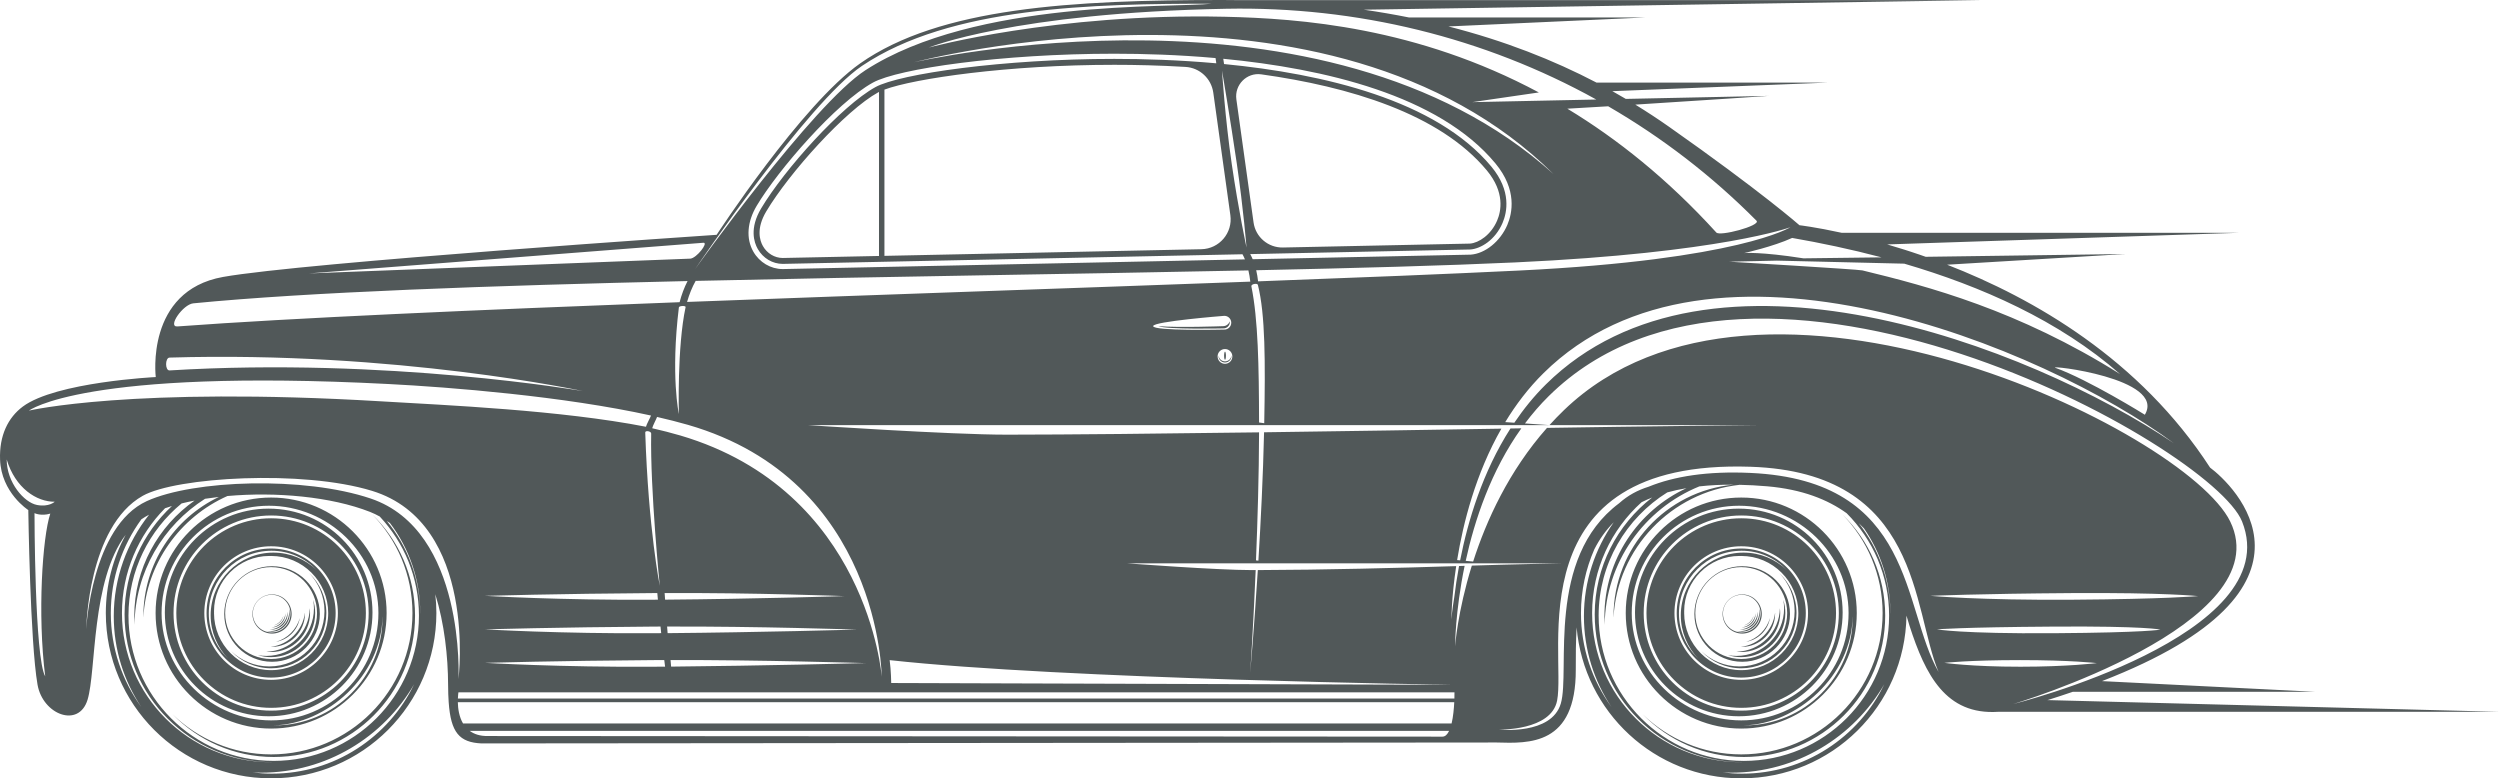<?xml version="1.0" encoding="utf-8"?>
<!-- Generator: Adobe Illustrator 16.0.0, SVG Export Plug-In . SVG Version: 6.00 Build 0)  -->
<!DOCTYPE svg PUBLIC "-//W3C//DTD SVG 1.1//EN" "http://www.w3.org/Graphics/SVG/1.1/DTD/svg11.dtd">
<svg version="1.1" id="Layer_1" xmlns="http://www.w3.org/2000/svg" xmlns:xlink="http://www.w3.org/1999/xlink" x="0px" y="0px"
	 width="395.576px" height="123.157px" viewBox="0 0 395.576 123.157" enable-background="new 0 0 395.576 123.157"
	 xml:space="preserve">
<path fill="#515859" d="M194.577,50.857c0.003,0.032,0.021,0.06,0.021,0.094l0,0c0,0.578-0.483,1.039-1.062,1.011
	c0,0-8.882,0.204-10.245-0.357c3.189,0.271,10.187,0.007,10.187,0.007C193.985,51.629,194.414,51.308,194.577,50.857z
	 M193.834,57.182c-0.527,0-0.945-0.397-1.016-0.905c-0.001,0.019-0.011,0.034-0.011,0.054c0,0.566,0.46,1.026,1.026,1.026
	c0.567,0,1.026-0.46,1.026-1.026c0-0.02-0.01-0.035-0.011-0.054C194.78,56.784,194.362,57.182,193.834,57.182z M193.834,55.643
	c-0.079,0-0.144,0.289-0.144,0.645s0.064,0.644,0.144,0.644c0.08,0,0.145-0.288,0.145-0.644S193.915,55.643,193.834,55.643z
	 M32.684,97.005c0-5.631,4.582-10.213,10.213-10.213s10.212,4.582,10.212,10.213s-4.581,10.212-10.212,10.212
	S32.684,102.636,32.684,97.005z M42.897,87.97c-0.05,0-0.098,0.007-0.147,0.008c-0.05-0.001-0.098-0.008-0.147-0.008
	c-4.819,0-8.74,3.921-8.74,8.741c0,0.049,0.007,0.097,0.008,0.146c-0.001,0.05-0.008,0.098-0.008,0.147
	c0,4.981,4.053,9.034,9.035,9.034c4.981,0,9.034-4.053,9.034-9.034C51.931,92.022,47.878,87.97,42.897,87.97z M33.038,97.063
	c0,2.809,1.176,5.347,3.059,7.153c-1.71-1.783-2.765-4.199-2.765-6.859c0-5.469,4.45-9.918,9.918-9.918
	c2.66,0,5.076,1.055,6.859,2.765c-1.807-1.883-4.345-3.059-7.153-3.059C37.487,87.146,33.038,91.595,33.038,97.063z M48.92,90.688
	c1.67,1.593,2.717,3.832,2.717,6.317c0,4.819-3.921,8.74-8.74,8.74c-2.485,0-4.726-1.047-6.317-2.717
	c1.569,1.497,3.688,2.423,6.022,2.423c4.82,0,8.74-3.921,8.74-8.74C51.342,94.375,50.417,92.257,48.92,90.688z M35.481,97.152
	c0-4.171,3.393-7.563,7.563-7.563c4.171,0,7.563,3.393,7.563,7.563c0,4.17-3.393,7.563-7.563,7.563
	C38.874,104.715,35.481,101.322,35.481,97.152z M35.628,97.005c0,4.015,3.254,7.269,7.269,7.269s7.269-3.254,7.269-7.269
	s-3.254-7.269-7.269-7.269S35.628,92.99,35.628,97.005z M47.444,97.795c-0.332,1.914-1.843,3.425-3.757,3.757
	C45.495,101.028,46.92,99.603,47.444,97.795z M48.247,96.975c0.001,0.034,0.006,0.068,0.006,0.104c0,2.912-2.369,5.282-5.282,5.282
	c-0.035,0-0.068-0.005-0.104-0.006C45.669,102.002,47.894,99.777,48.247,96.975z M49.009,96.243c0.031,0.25,0.053,0.503,0.053,0.762
	c0,3.399-2.766,6.165-6.165,6.165c-0.259,0-0.512-0.021-0.762-0.053C45.898,103.053,48.945,100.006,49.009,96.243z M49.675,96.269
	c0-0.463-0.045-0.917-0.126-1.357c0.209,0.661,0.321,1.364,0.321,2.094c0,3.846-3.128,6.975-6.974,6.975
	c-0.729,0-1.433-0.113-2.094-0.322c0.44,0.081,0.894,0.126,1.357,0.126C46.304,103.783,49.675,100.412,49.675,96.269z
	 M39.945,97.152c0-1.71,1.39-3.1,3.099-3.1s3.1,1.39,3.1,3.1c0,1.708-1.391,3.099-3.1,3.099S39.945,98.86,39.945,97.152z
	 M40.005,97.092c0,1.645,1.333,2.979,2.979,2.979c1.645,0,2.979-1.334,2.979-2.979c0-1.646-1.334-2.979-2.979-2.979
	C41.338,94.112,40.005,95.446,40.005,97.092z M43.307,98.955c0.741-0.215,1.325-0.799,1.54-1.54
	C44.71,98.199,44.091,98.818,43.307,98.955z M43.013,99.286c-0.014,0-0.027-0.002-0.042-0.002c1.148-0.145,2.061-1.056,2.205-2.205
	c0,0.015,0.002,0.028,0.002,0.043C45.178,98.314,44.208,99.286,43.013,99.286z M42.984,99.618c-0.106,0-0.21-0.009-0.313-0.021
	c1.542-0.026,2.79-1.275,2.817-2.817c0.013,0.103,0.021,0.206,0.021,0.313C45.509,98.484,44.376,99.618,42.984,99.618z
	 M42.984,99.949c-0.299,0-0.587-0.046-0.858-0.131c0.181,0.033,0.366,0.051,0.557,0.051c1.697,0,3.079-1.381,3.079-3.079
	c0-0.19-0.019-0.376-0.051-0.557c0.085,0.271,0.131,0.56,0.131,0.858C45.841,98.668,44.559,99.949,42.984,99.949z M26.083,96.908
	c0-9.072,7.354-16.428,16.428-16.428c9.072,0,16.427,7.355,16.427,16.428s-7.354,16.428-16.427,16.428
	C33.438,113.336,26.083,105.98,26.083,96.908z M27.458,97.005c0,8.526,6.912,15.438,15.438,15.438s15.438-6.911,15.438-15.438
	c0-8.527-6.912-15.438-15.438-15.438S27.458,88.478,27.458,97.005z M24.62,97.005c0-10.079,8.199-18.278,18.277-18.278
	s18.277,8.199,18.277,18.278c0,10.078-8.199,18.277-18.277,18.277S24.62,107.083,24.62,97.005z M60.525,97.551
	c-0.166,9.43-8.854,17.058-17.222,17.222c0.052,0.001,0.103,0.004,0.154,0.004c9.413,0,17.071-7.657,17.071-17.07
	C60.529,97.654,60.525,97.603,60.525,97.551z M25.567,97.005c0,9.379,7.95,16.982,17.33,16.982c9.379,0,16.981-7.604,16.981-16.982
	s-7.95-16.982-17.329-16.982S25.567,87.626,25.567,97.005z M58.907,81.406c4.171,4.064,6.766,9.74,6.766,16.01
	c0,12.332-10.032,22.364-22.364,22.364c-6.271,0-11.945-2.595-16.01-6.766c4.032,3.929,9.537,6.354,15.599,6.354
	c12.331,0,22.364-10.033,22.364-22.364C65.261,90.943,62.836,85.438,58.907,81.406z M27.901,97.005
	c0-8.282,6.714-14.996,14.996-14.996s14.996,6.714,14.996,14.996s-6.714,14.996-14.996,14.996S27.901,105.287,27.901,97.005z
	 M32.329,97.005c0,5.836,4.731,10.567,10.568,10.567c5.836,0,10.567-4.731,10.567-10.567c0-5.837-4.731-10.568-10.567-10.568
	C37.06,86.437,32.329,91.168,32.329,97.005z M265.307,97.005c0-5.631,4.581-10.213,10.213-10.213c5.63,0,10.212,4.582,10.212,10.213
	s-4.582,10.212-10.212,10.212C269.888,107.217,265.307,102.636,265.307,97.005z M275.52,87.97c-0.051,0-0.099,0.007-0.147,0.008
	c-0.05-0.001-0.098-0.008-0.147-0.008c-4.819,0-8.74,3.921-8.74,8.741c0,0.049,0.006,0.097,0.007,0.146
	c-0.001,0.05-0.007,0.098-0.007,0.147c0,4.981,4.053,9.034,9.035,9.034c4.981,0,9.034-4.053,9.034-9.034
	C284.554,92.022,280.501,87.97,275.52,87.97z M265.661,97.063c0,2.809,1.176,5.347,3.059,7.153c-1.71-1.783-2.765-4.199-2.765-6.859
	c0-5.469,4.449-9.918,9.918-9.918c2.66,0,5.076,1.055,6.858,2.765c-1.806-1.883-4.344-3.059-7.152-3.059
	C270.11,87.146,265.661,91.595,265.661,97.063z M281.543,90.688c1.67,1.593,2.716,3.832,2.716,6.317c0,4.819-3.92,8.74-8.739,8.74
	c-2.485,0-4.726-1.047-6.318-2.717c1.569,1.497,3.688,2.423,6.023,2.423c4.819,0,8.74-3.921,8.74-8.74
	C283.965,94.375,283.04,92.257,281.543,90.688z M268.104,97.152c0-4.171,3.393-7.563,7.563-7.563c4.171,0,7.563,3.393,7.563,7.563
	c0,4.17-3.393,7.563-7.563,7.563C271.497,104.715,268.104,101.322,268.104,97.152z M268.25,97.005c0,4.015,3.255,7.269,7.27,7.269
	c4.014,0,7.269-3.254,7.269-7.269s-3.255-7.269-7.269-7.269C271.505,89.736,268.25,92.99,268.25,97.005z M280.067,97.795
	c-0.332,1.914-1.843,3.425-3.758,3.757C278.118,101.028,279.543,99.603,280.067,97.795z M280.87,96.975
	c0.001,0.034,0.006,0.068,0.006,0.104c0,2.912-2.37,5.282-5.282,5.282c-0.035,0-0.069-0.005-0.104-0.006
	C278.292,102.002,280.517,99.777,280.87,96.975z M281.632,96.243c0.031,0.25,0.052,0.503,0.052,0.762
	c0,3.399-2.766,6.165-6.164,6.165c-0.259,0-0.513-0.021-0.763-0.053C278.521,103.053,281.568,100.006,281.632,96.243z
	 M282.298,96.269c0-0.463-0.045-0.917-0.126-1.357c0.209,0.661,0.321,1.364,0.321,2.094c0,3.846-3.129,6.975-6.974,6.975
	c-0.729,0-1.433-0.113-2.094-0.322c0.44,0.081,0.894,0.126,1.357,0.126C278.927,103.783,282.298,100.412,282.298,96.269z
	 M272.568,97.152c0-1.71,1.39-3.1,3.099-3.1s3.1,1.39,3.1,3.1c0,1.708-1.391,3.099-3.1,3.099S272.568,98.86,272.568,97.152z
	 M272.627,97.092c0,1.645,1.334,2.979,2.979,2.979c1.646,0,2.979-1.334,2.979-2.979c0-1.646-1.334-2.979-2.979-2.979
	C273.961,94.112,272.627,95.446,272.627,97.092z M275.93,98.955c0.741-0.215,1.325-0.799,1.54-1.54
	C277.333,98.199,276.714,98.818,275.93,98.955z M275.636,99.286c-0.014,0-0.028-0.002-0.043-0.002
	c1.149-0.145,2.061-1.056,2.205-2.205c0.001,0.015,0.003,0.028,0.003,0.043C277.801,98.314,276.83,99.286,275.636,99.286z
	 M275.606,99.618c-0.105,0-0.209-0.009-0.312-0.021c1.542-0.026,2.79-1.275,2.816-2.817c0.014,0.103,0.021,0.206,0.021,0.313
	C278.132,98.484,277,99.618,275.606,99.618z M275.606,99.949c-0.299,0-0.586-0.046-0.857-0.131c0.181,0.033,0.366,0.051,0.556,0.051
	c1.698,0,3.08-1.381,3.08-3.079c0-0.19-0.019-0.376-0.052-0.557c0.085,0.271,0.132,0.56,0.132,0.858
	C278.464,98.668,277.182,99.949,275.606,99.949z M258.706,96.908c0-9.072,7.355-16.428,16.428-16.428
	c9.073,0,16.428,7.355,16.428,16.428s-7.354,16.428-16.428,16.428C266.061,113.336,258.706,105.98,258.706,96.908z M260.082,97.005
	c0,8.526,6.912,15.438,15.438,15.438c8.527,0,15.438-6.911,15.438-15.438c0-8.527-6.911-15.438-15.438-15.438
	C266.994,81.566,260.082,88.478,260.082,97.005z M257.242,97.005c0-10.079,8.199-18.278,18.278-18.278
	c10.078,0,18.277,8.199,18.277,18.278c0,10.078-8.199,18.277-18.277,18.277C265.441,115.282,257.242,107.083,257.242,97.005z
	 M293.147,97.551c-0.165,9.43-8.853,17.058-17.222,17.222c0.053,0.001,0.104,0.004,0.155,0.004c9.413,0,17.07-7.657,17.07-17.07
	C293.151,97.654,293.148,97.603,293.147,97.551z M258.19,97.005c0,9.379,7.95,16.982,17.329,16.982s16.982-7.604,16.982-16.982
	s-7.95-16.982-17.329-16.982S258.19,87.626,258.19,97.005z M291.53,81.406c4.171,4.064,6.766,9.74,6.766,16.01
	c0,12.332-10.032,22.364-22.364,22.364c-6.271,0-11.945-2.595-16.01-6.766c4.032,3.929,9.537,6.354,15.599,6.354
	c12.331,0,22.364-10.033,22.364-22.364C297.884,90.943,295.458,85.438,291.53,81.406z M260.523,97.005
	c0-8.282,6.714-14.996,14.996-14.996s14.996,6.714,14.996,14.996s-6.714,14.996-14.996,14.996S260.523,105.287,260.523,97.005z
	 M264.952,97.005c0,5.836,4.731,10.567,10.567,10.567c5.837,0,10.568-4.731,10.568-10.567c0-5.837-4.731-10.568-10.568-10.568
	C269.683,86.437,264.952,91.168,264.952,97.005z M395.576,112.631h-79.418c-8.264,0.532-11.5-5.823-14.01-13.604
	c-0.16-0.493-0.32-1.039-0.486-1.617c-0.217,14.257-11.834,25.748-26.142,25.748c-13.68,0-24.899-10.505-26.049-23.886
	c-0.127,2.221-0.144,4.469-0.134,6.673c0.049,12.041-7.405,11.688-12.547,11.54l-160.599,0.148
	c-3.501-0.162-4.859-1.707-5.195-6.523h-0.001v-0.008c-0.056-0.813-0.087-1.709-0.091-2.719c-0.016-4.507-0.575-9.677-2.027-14.362
	c0.111,0.979,0.172,1.975,0.172,2.984c0,14.443-11.709,26.152-26.152,26.152c-14.444,0-26.153-11.709-26.153-26.152
	c0-4.483,1.148-8.691,3.137-12.38c-5.472,7.256-4.625,21.51-6.026,26.096c-1.388,4.536-7.084,2.366-7.915-2.382
	c-1.17-6.677-1.462-27.63-1.462-27.63s-4.279-2.73-4.468-7.992c-0.137-3.809,1.27-6.645,3.591-8.378
	c5.221-3.899,21.046-4.677,21.046-4.677s-1.687-13.63,10.644-15.84c12.742-2.283,78.103-6.668,78.103-6.668
	s13.406-20.577,22.699-27.114C148.697,1.172,169.737,0,193.394,0c0.896,0,1.779,0.01,2.658,0.022h117.397l-97.654,1.511
	c2.449,0.353,4.819,0.764,7.123,1.225h37.545l-31.278,1.426c8.889,2.269,16.634,5.332,23.437,8.887h36.563l-34.063,1.354
	c0.721,0.403,1.431,0.811,2.13,1.224l22.615-0.477c0,0-10.685,0.728-21.112,1.382c1.846,1.134,3.62,2.3,5.319,3.494
	c14.652,10.297,20.656,15.59,20.656,15.59s2.535,0.289,6.68,1.198h62.906l-55.706,1.839c0.895,0.26,1.817,0.539,2.768,0.842
	c0.352,0.111,0.707,0.227,1.064,0.345c0.445,0.146,0.895,0.297,1.35,0.453c0.301,0.103,0.607,0.212,0.914,0.319l31.605-0.443
	l-28.203,1.694l-0.023-0.001c13.727,5.333,30.508,14.975,41.613,32.102c3.541,2.632,21.021,19-17.102,33.788l33.656,1.686h-38.26
	c-1.303,0.448-2.664,0.895-4.078,1.34l0.105-0.022L395.576,112.631z M244.242,59.03c-2.395,2.363-4.396,5.001-6.068,7.76
	l1.438,0.098c1.45-2.144,3.101-4.198,5.005-6.077c25.897-25.557,76.484-6.083,99.353,9.322
	C323.334,54.911,270.636,32.983,244.242,59.03z M325.225,58.201c5.277,1.899,14.156,7.425,14.156,7.425
	C342.816,59.85,323.773,57.678,325.225,58.201z M281.156,41.239c-3.526,0.089-7.531,0.169-7.531,0.169s20.38,1.211,21.066,1.378
	c10.426,2.532,24.639,6.278,40.766,16.407c-9.637-8.469-21.996-13.914-34.143-17.472L281.156,41.239z M283.572,37.649
	c-2.981,1.374-7.6,2.397-7.6,2.397s2.527-0.248,9.392,0.831l12.361-0.156C292.862,39.436,288.081,38.434,283.572,37.649z
	 M283.292,35.954c0,0-10.891,4.054-43.523,5.568c-11.158,0.518-25.278,0.904-40.999,1.238c0.13,0.553,0.23,1.141,0.297,1.757
	c15.823-0.588,30.043-1.158,41.292-1.709C275.251,41.099,283.292,35.954,283.292,35.954z M192.66,56.396
	c0,0.646,0.523,1.17,1.169,1.17s1.169-0.523,1.169-1.17c0-0.646-0.523-1.169-1.169-1.169S192.66,55.751,192.66,56.396z
	 M193.681,52.149c0.621,0.03,1.142-0.465,1.142-1.086c0-0.663-0.589-1.172-1.244-1.077c0,0-11.115,0.876-11.115,1.613
	C182.463,52.409,193.681,52.149,193.681,52.149z M197.834,44.563c-0.065-0.625-0.169-1.217-0.3-1.775
	c-26.863,0.564-58.147,0.986-87.458,1.657c-0.552,0.971-1.024,2.145-1.359,3.331C138.545,46.648,170.464,45.578,197.834,44.563z
	 M103.037,68.596c0.007-0.369-0.953-0.537-0.94-0.163c0.504,15.359,2.301,24.272,2.301,24.272S102.867,77.529,103.037,68.596z
	 M76.728,94.28c0,0,11.963,0.713,26.67,0.613c0.234-0.002,0.468-0.004,0.702-0.006c-0.031-0.34-0.063-0.693-0.094-1.046
	c-0.229,0.001-0.457,0.002-0.687,0.004C88.613,93.945,76.728,94.28,76.728,94.28z M76.728,99.582c0,0,11.963,0.713,26.67,0.612
	c0.408-0.002,0.816-0.006,1.224-0.009c-0.036-0.338-0.072-0.688-0.109-1.045c-0.397,0.002-0.795,0.004-1.192,0.007
	C88.613,99.246,76.728,99.582,76.728,99.582z M76.728,104.883c0,0,11.963,0.713,26.67,0.613c0.613-0.004,1.226-0.009,1.838-0.015
	c-0.041-0.319-0.084-0.67-0.13-1.042c-0.595,0.002-1.19,0.005-1.786,0.009C88.613,104.548,76.728,104.883,76.728,104.883z
	 M105.239,94.885c14.323-0.115,28.359-0.563,28.359-0.563s-14.108-0.547-28.434-0.482C105.19,94.193,105.214,94.539,105.239,94.885z
	 M105.556,99.14c0.027,0.356,0.055,0.702,0.082,1.044c14.183-0.121,29.947-0.56,29.947-0.56S119.746,99.087,105.556,99.14z
	 M106.101,104.439c0.032,0.371,0.062,0.717,0.089,1.041c14.028-0.125,30.799-0.556,30.799-0.556S120.14,104.399,106.101,104.439z
	 M139.514,107.063c0,0-0.178-31.042-30.664-39.842c-1.539-0.444-3.184-0.856-4.884-1.248c-0.099,0.318-0.7,1.418-0.766,1.786
	c1.548,0.358,3.052,0.736,4.457,1.151C137.328,77.681,139.514,107.063,139.514,107.063z M108.483,48.595
	c0.057-0.261-1.031-0.225-1.064,0.04c-1.323,10.865,0,16.883,0,16.883S107.118,54.896,108.483,48.595z M194.905,25.985
	c1.069,7.32,2.331,13.18,2.331,13.18s-0.473-6.009-1.543-13.329c-1.07-7.319-2.332-14.654-2.332-14.654
	S193.834,18.666,194.905,25.985z M194.681,34.051l-2.702-19.391c-0.31-2.224-2.141-3.935-4.382-4.07
	c-4.112-0.248-7.95-0.334-11.272-0.334c-16.856,0-31.629,2.161-36.38,3.923v26.305l50.15-1.05
	C192.927,39.374,195.073,36.856,194.681,34.051z M198.352,35.206c0.321,2.306,2.318,4.006,4.646,3.957l29.586-0.619
	c1.411-0.102,3.345-1.387,4.309-3.647c0.628-1.471,1.252-4.454-1.621-7.921c-7.467-9.014-21.845-13.276-35.71-15.215
	c-2.295-0.321-4.251,1.669-3.931,3.964L198.352,35.206z M197.821,40.207c0.141,0.246,0.269,0.521,0.391,0.809l34.498-0.723
	c2.301-0.166,4.685-2.102,5.797-4.708c0.783-1.838,1.582-5.545-1.884-9.729C227.68,15.063,209.479,10.835,193.559,9.3
	c0.041,0.277,0.082,0.555,0.123,0.833c15.71,1.53,33.571,5.699,42.31,16.246c3.188,3.849,2.472,7.219,1.762,8.885
	c-1.164,2.727-3.461,4.096-5.104,4.213L197.821,40.207z M245.808,27.54C210.395-7.56,144.617,9.852,144.617,9.852
	S209.514-5.249,245.808,27.54z M138.132,13.064c-5.851,3.214-15.051,13.876-18.398,19.496c-1.516,2.544-1.712,5.186-0.541,7.246
	c0.97,1.707,2.754,2.769,4.656,2.769h0.012l73.125-1.533c-0.12-0.286-0.246-0.564-0.385-0.81l-72.749,1.523h-0.011
	c-1.604-0.002-3.113-0.904-3.937-2.354c-0.601-1.056-1.331-3.295,0.532-6.423c3.692-6.197,12.764-16.273,18.089-19.197
	c3.842-2.11,20.31-4.462,37.799-4.462c4.604,0,10.19,0.166,16.13,0.697c-0.039-0.276-0.079-0.553-0.117-0.829
	c-5.896-0.522-11.437-0.687-16.013-0.687C158.45,8.502,142.145,10.861,138.132,13.064z M138.977,14.602
	c-5.207,2.859-14.104,12.759-17.736,18.856c-1.62,2.721-1.023,4.604-0.523,5.482c0.658,1.157,1.855,1.878,3.125,1.881l15.24-0.319
	V14.549C139.048,14.566,139.008,14.584,138.977,14.602z M199.222,66.852l0.818,0.111c0.182-9.712,0.175-17.235-1.006-21.893
	c-0.072-0.299-1.104-0.145-1.025,0.246C199.068,50.536,199.201,57.793,199.222,66.852z M248.002,17.199
	c7.892,4.776,15.866,11.125,23.562,19.579c0.484,0.685,7.059-1.059,6.38-1.841c-7.092-7.15-14.995-13.202-23.479-18.119
	C252.178,16.958,249.983,17.088,248.002,17.199z M146.962,7.525c0,0,20.095-5.472,46.791-4.875
	c12.005,0.268,30.405,1.639,49.741,11.977l-10.521,1.532l19.605-0.413C234.842,5.92,214.673,0.992,194.05,1.385
	C160.334,2.026,146.962,7.525,146.962,7.525z M109.988,42.575c0,0,18.605-26.06,26.953-31.467
	c17.374-11.256,48.463-9.842,54.824-10.522c-18.771,0.002-41.414,0.438-55.372,9.84C127.805,16.211,109.988,42.575,109.988,42.575z
	 M48.894,43.263l60.343-2.339c0.994-0.088,2.87-2.514,2.091-2.514L48.894,43.263z M28.079,51.651
	c18.17-1.346,47.494-2.623,79.457-3.835c0.299-1.168,0.736-2.34,1.258-3.344c-31.249,0.725-60.014,1.74-78.209,3.525
	C28.949,48.158,26.441,51.773,28.079,51.651z M26.832,58.612c34.454-2.111,65.396,3.27,65.396,3.27s-29.512-6.372-65.396-5.301
	C26.101,56.603,26.102,58.657,26.832,58.612z M7.958,81.268c-1.461,0.438-2.499-0.073-2.499-0.073s0.015,22.976,1.695,25.825
	C5.913,97.154,6.716,84.994,7.958,81.268z M8.661,79.389c-2.851,0.037-6.248-2.155-7.601-6.686c0,3.653,2.757,6.807,4.787,7.197
	C7.747,80.266,8.661,79.389,8.661,79.389z M60.333,63.504c10.233,0.61,28.413,1.39,41.881,4.023
	c0.075-0.368,0.689-1.462,0.797-1.775c-13.838-3.063-31.791-4.486-41.573-4.99c-48.231-2.485-56.854,4.209-56.854,4.209
	S20.817,61.146,60.333,63.504z M22.367,111.879c-2.756-4.118-4.365-9.065-4.365-14.382c0-6.058,2.092-11.634,5.585-16.052
	c-0.428,0.219-0.838,0.459-1.223,0.731c-3.03,4.175-4.83,9.296-4.83,14.837C17.534,102.563,19.329,107.7,22.367,111.879z
	 M42.897,120.604c0.034,0,0.068-0.005,0.103-0.005c-12.851-0.057-23.29-10.524-23.29-23.389c0-6.766,2.89-12.868,7.497-17.144
	c-0.376,0.111-0.735,0.231-1.093,0.353c-4.213,4.263-6.816,10.119-6.816,16.586C19.297,110.038,29.864,120.604,42.897,120.604z
	 M65.527,108.271c-4.844,8.357-13.888,13.99-24.222,13.99c-0.44,0-0.878-0.012-1.313-0.031c1,0.122,2.018,0.187,3.051,0.187
	C52.931,122.417,61.494,116.634,65.527,108.271z M66.29,97.416c0-6.06-2.358-11.578-6.204-15.688
	c-0.492-0.269-0.997-0.519-1.531-0.728c-6.198-2.431-14.896-3.193-22.57-2.515c-7.479,3.324-12.817,10.622-13.299,19.204
	c0-0.058-0.002-0.116-0.002-0.175c0-8.326,4.896-15.518,11.954-18.884c-0.746,0.084-1.478,0.182-2.196,0.293
	c-6.621,4.207-11.055,11.56-11.156,19.945c-0.026-0.448-0.042-0.899-0.042-1.354c0-7.562,3.776-14.254,9.539-18.304
	c-0.703,0.136-1.386,0.285-2.048,0.448c-5.13,4.219-8.407,10.611-8.407,17.756c0,12.672,10.31,22.982,22.981,22.982
	S66.29,110.088,66.29,97.416z M66.496,97.005c0-5.355-1.789-10.29-4.795-14.25c-0.155-0.115-0.324-0.21-0.484-0.318
	c3.272,4.007,5.25,9.111,5.274,14.671C66.491,97.073,66.496,97.039,66.496,97.005z M72.545,107.443c0,0,3.069-24.642-13.681-29.776
	c-11.007-3.374-31.015-2.173-36.267,0.779c-8.718,4.901-8.954,21.105-8.954,21.105s0.828-16.272,9.598-20.268
	c7.383-3.362,24.908-3.95,35.419-0.399C73.714,83.972,72.545,107.443,72.545,107.443z M229.291,115.646H74.321
	c0.692,0.509,1.618,0.838,2.894,0.816l151.027,0.097C228.69,116.56,229.029,116.195,229.291,115.646z M230.106,111.109H72.444
	c0.017,0.999,0.192,2.296,0.823,3.368h156.418C229.944,113.396,230.058,112.104,230.106,111.109z M230.142,109.545H72.537
	c0,0-0.063,0.393-0.086,0.979h157.679C230.146,109.937,230.142,109.545,230.142,109.545z M141.017,108.073l88.906,0.287
	c0,0-61.648-0.887-89.151-3.907C140.995,106.097,141.017,108.073,141.017,108.073z M247.053,89.14h-10.822h-3.229h-1.172h-0.888
	h-0.465h-27.63h-3.757h-0.359h-20.343c0,0,14.216,1.073,19.719,1.067c0.192-0.001,0.386-0.001,0.58-0.002
	c-0.397,9.388-0.869,16.277-0.869,16.277s0.615-6.917,1.206-16.277c10.471-0.03,22.579-0.348,31.388-0.628
	c-0.754,5.024-0.757,8.439-0.757,8.439s0.093-1.341,0.464-3.579c0.174-1.448,0.417-3.098,0.745-4.875
	c0.299-0.009,0.593-0.019,0.884-0.028c-1.508,7.29-1.508,12.732-1.508,12.732s0.375-5.442,2.649-12.77
	C238.795,89.3,247.053,89.14,247.053,89.14z M254.99,111.879c-2.756-4.118-4.365-9.065-4.365-14.382
	c0-5.53,1.759-10.647,4.72-14.861c-1.272,1.279-2.281,2.72-3.074,4.284c-1.352,3.096-2.113,6.505-2.113,10.094
	C250.157,102.563,251.952,107.7,254.99,111.879z M275.52,120.604c0.034,0,0.067-0.005,0.103-0.005
	c-12.852-0.057-23.29-10.524-23.29-23.389c0-7.515,3.566-14.209,9.091-18.492c-0.586,0.234-1.148,0.48-1.679,0.749
	c-4.799,4.32-7.824,10.572-7.824,17.538C251.92,110.038,262.486,120.604,275.52,120.604z M298.15,108.271
	c-4.845,8.357-13.888,13.99-24.223,13.99c-0.439,0-0.878-0.012-1.313-0.031c1,0.122,2.018,0.187,3.051,0.187
	C285.554,122.417,294.117,116.634,298.15,108.271z M298.913,97.416c0-6.32-2.569-12.047-6.713-16.206
	c-3.013-2.174-7.041-3.776-12.537-4.259c-1.549-0.137-3.003-0.207-4.398-0.238c-10.807,1.162-19.342,10.018-19.956,20.978
	c0-0.058-0.002-0.116-0.002-0.175c0-10.884,8.355-19.845,18.988-20.825c-1.955-0.013-3.744,0.086-5.406,0.27
	c-8.688,3.53-14.861,11.997-14.98,21.91c-0.026-0.448-0.042-0.899-0.042-1.354c0-8.977,5.328-16.715,12.978-20.271
	c-1.071,0.182-2.085,0.402-3.029,0.667c-6.514,4.062-10.864,11.28-10.864,19.505c0,12.672,10.31,22.982,22.981,22.982
	S298.913,110.088,298.913,97.416z M299.119,97.005c0-4.98-1.549-9.597-4.183-13.404c-0.264-0.278-0.539-0.552-0.825-0.819
	c3.108,3.953,4.979,8.924,5.002,14.326C299.113,97.073,299.119,97.039,299.119,97.005z M306.744,106.33
	c-4.223-9.976-2.688-31.573-29.761-32.476c-37.283-1.243-29.122,29.489-30.602,37.009c-0.941,4.783-9.159,4.574-9.159,4.574
	s8.255,0.908,9.743-4.105c1.541-5.188-2.417-23.003,9.228-31.702c1.406-1.263,2.969-2.086,4.675-2.621
	c4.034-1.638,9.283-2.492,16.125-2.179C303.082,76.03,300.914,96.182,306.744,106.33z M324.973,100.195
	c14.707-0.101,16.871-0.571,16.871-0.571s-2.242-0.577-16.949-0.477c-14.707,0.1-18.406,0.435-18.406,0.435
	S310.264,100.294,324.973,100.195z M327.895,94.894c14.709-0.101,19.912-0.571,19.912-0.571s-5.281-0.576-19.99-0.477
	c-14.707,0.1-22.381,0.435-22.381,0.435S313.188,94.993,327.895,94.894z M319.711,105.496c7.445,0,12.076-0.571,12.076-0.571
	s-4.047-0.477-12.154-0.477c-8.07,0-11.977,0.436-11.977,0.436S311.859,105.496,319.711,105.496z M318.549,111.401
	c0,0,43.426-10.843,36.215-28.882c-4.793-11.991-77.071-52.051-109.713-19.837c-1.378,1.359-2.62,2.811-3.754,4.32l3.874,0.265
	h-4.076h-1.747h-1.46h-35.604h-2.247h-0.813h-71.405c0,0,22.563,1.519,31.523,1.512c9.897-0.007,24.516-0.161,39.881-0.368
	c-0.017,6.819-0.243,14.11-0.488,20.258l0.382,0.044c0.382-6.247,0.739-13.424,0.896-20.313c12.812-0.174,26.092-0.383,37.552-0.574
	c-4.07,7.124-6.046,14.912-7.004,20.794l0.477,0.044c1.229-6.253,3.551-13.981,7.961-20.861c0.58-0.01,1.156-0.02,1.727-0.029
	c-4.797,6.707-7.396,14.493-8.807,20.971l1.178,0.108c2.08-6.48,5.635-14.312,11.684-21.148c14.358-0.246,33.675-0.437,33.675-0.437
	H245.17c0.732-0.808,1.497-1.601,2.301-2.374c30.791-29.621,98.408,3.217,105.417,17.626
	C360.811,98.804,318.549,111.401,318.549,111.401z"/>
</svg>
